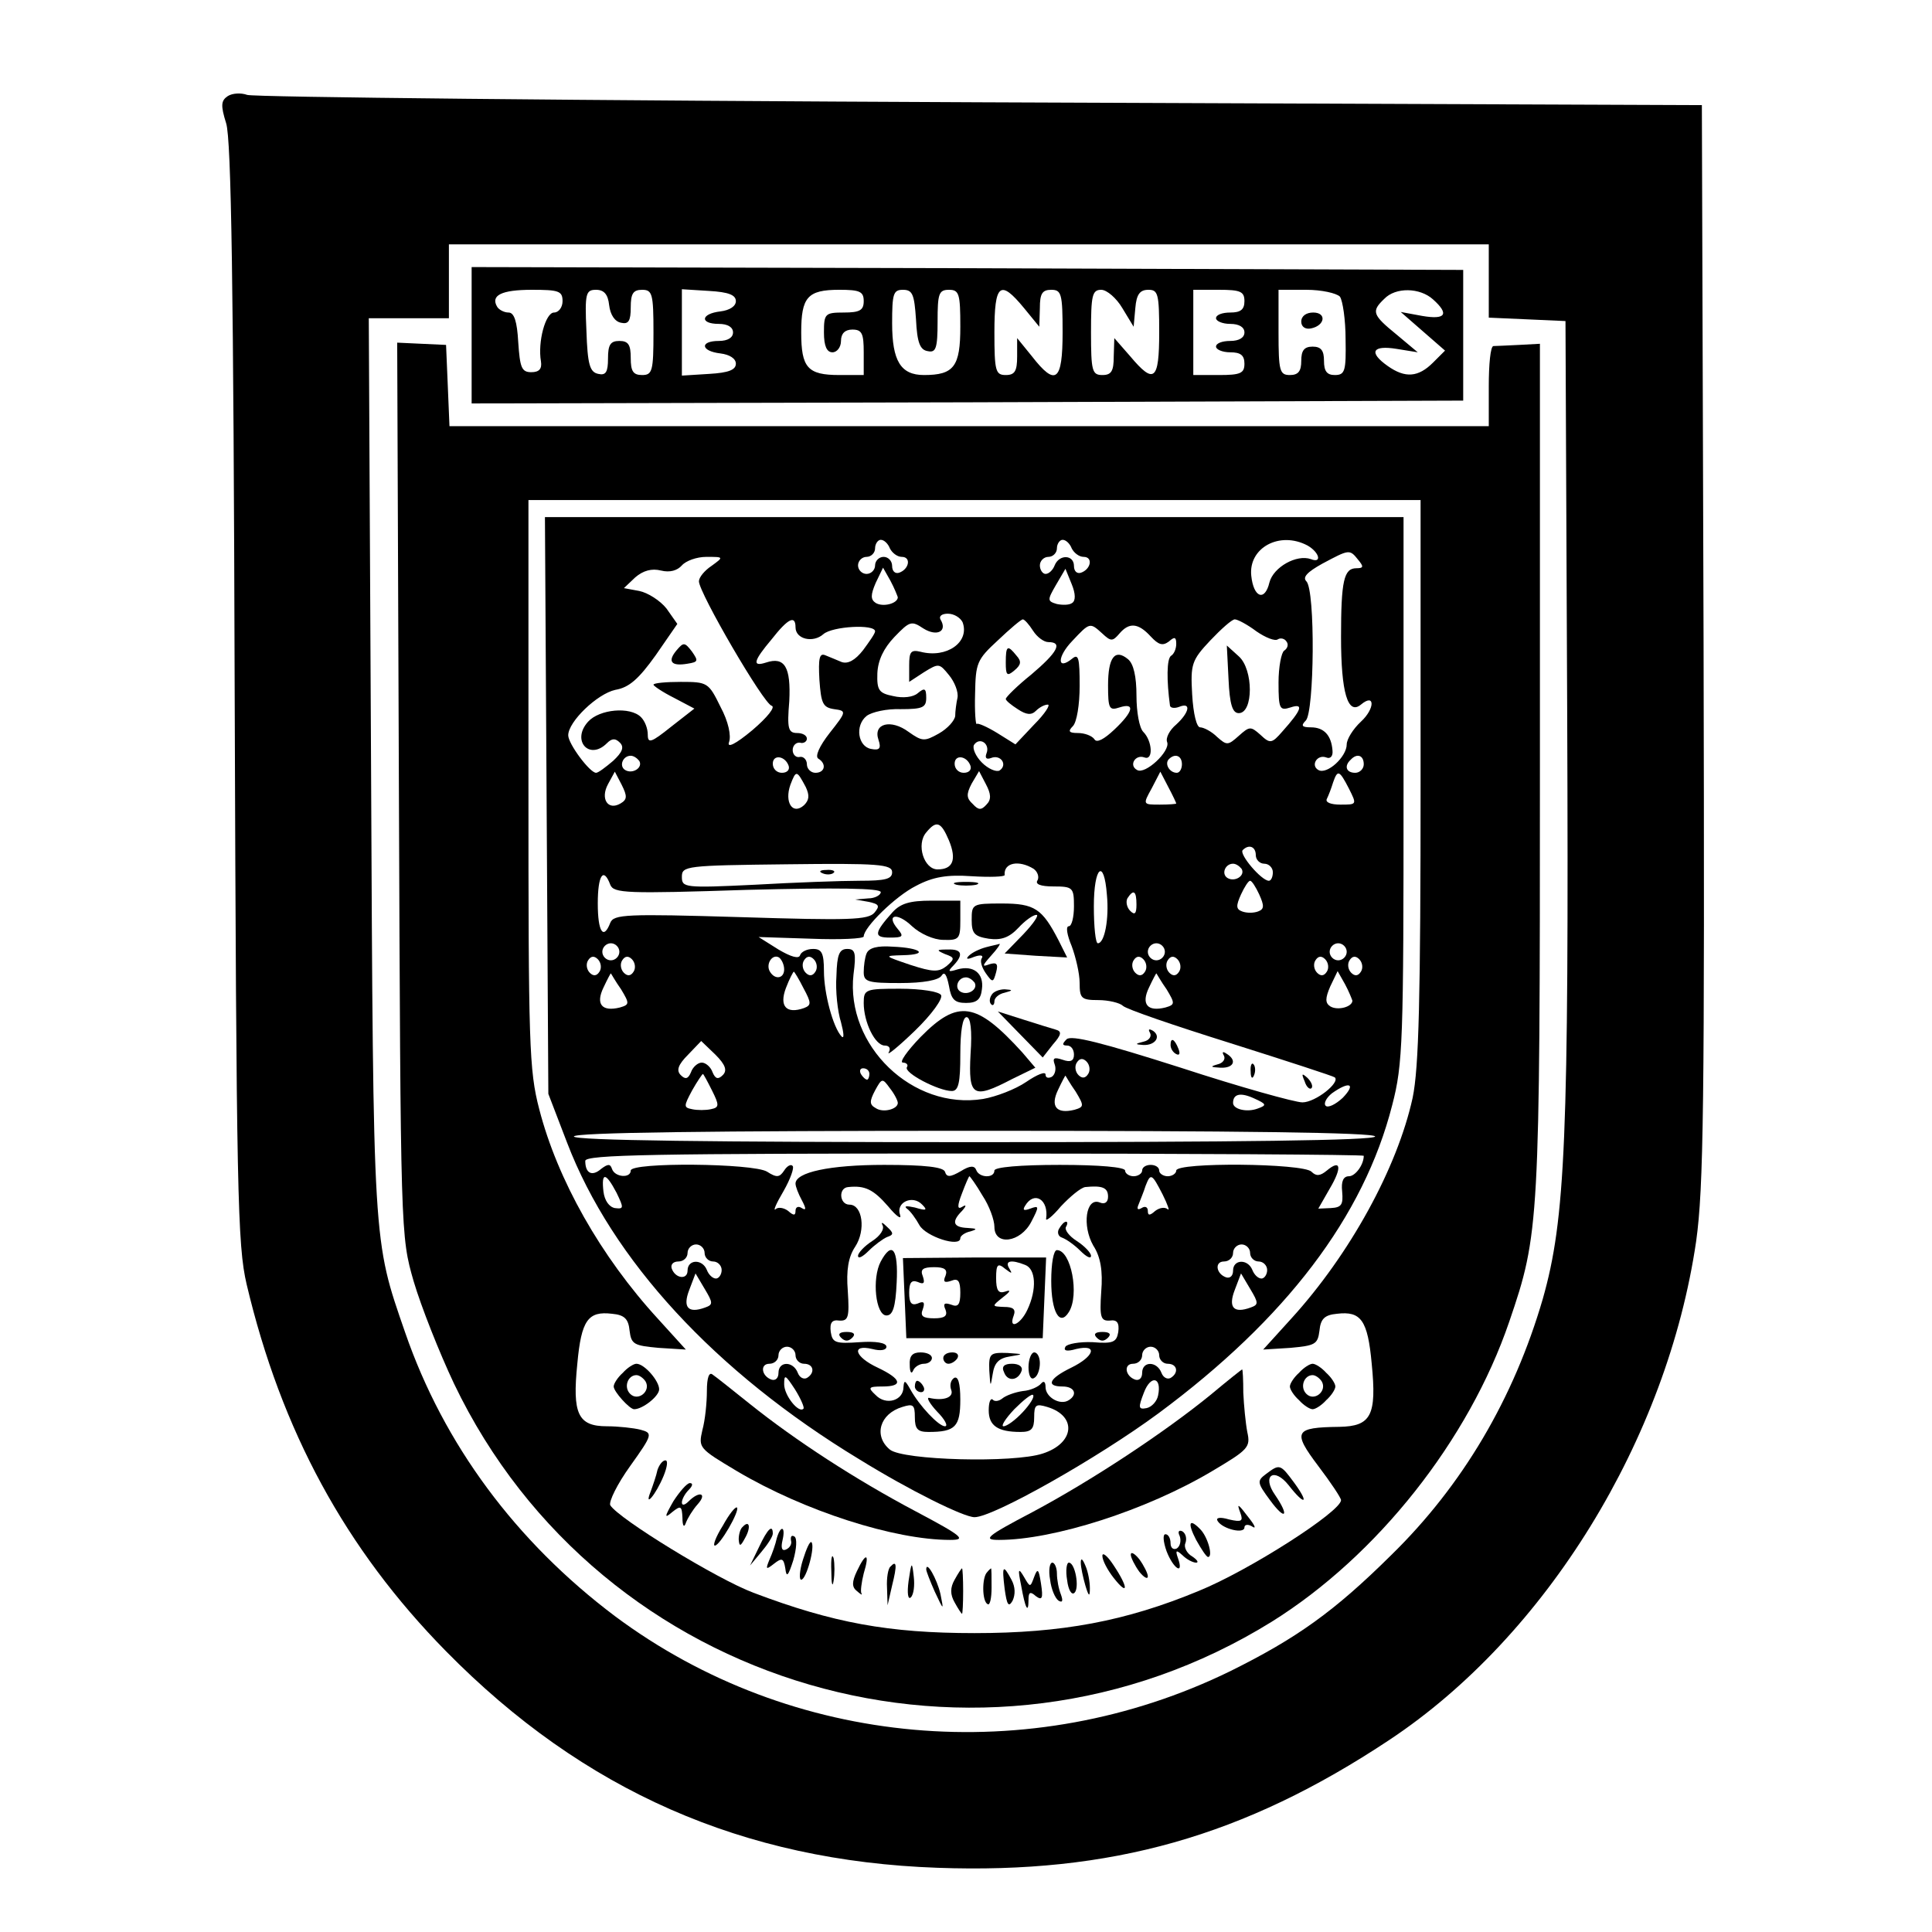 <?xml version="1.0" encoding="UTF-8" standalone="no"?> <svg xmlns="http://www.w3.org/2000/svg" version="1.0" width="340pt" height="340pt" viewBox="0 0 340 340" preserveAspectRatio="xMidYMid meet"><g transform="translate(0,340) scale(0.1,-0.1)" fill="#000000" stroke="none"><path d="M401 3231 c-12 -8 -13 -16 -3 -48 9 -28 13 -286 15 -1003 3 -883 5 -971 21 -1040 61 -258 174 -466 351 -646 242 -246 523 -369 865 -381 305 -11 539 55 795 225 276 183 489 529 540 878 13 94 15 234 13 1054 l-3 945 -1270 5 c-698 3 -1279 9 -1290 13 -11 4 -26 3 -34 -2z m2219 -326 l0 -64 68 -3 67 -3 3 -690 c3 -750 -3 -890 -43 -1031 -51 -175 -141 -328 -267 -451 -100 -99 -166 -146 -283 -204 -352 -172 -772 -135 -1083 97 -174 131 -301 302 -369 499 -57 165 -56 147 -60 998 l-4 787 70 0 71 0 0 65 0 65 915 0 915 0 0 -65z"></path><path d="M830 2810 l0 -120 873 2 872 3 0 115 0 115 -872 3 -873 2 0 -120z m160 60 c0 -11 -7 -20 -15 -20 -15 0 -29 -52 -23 -86 2 -13 -3 -19 -17 -19 -17 0 -20 8 -23 53 -2 36 -7 52 -17 52 -8 0 -17 5 -20 10 -12 20 7 30 61 30 47 0 54 -2 54 -20z m82 -7 c2 -17 10 -29 21 -31 13 -3 17 3 17 27 0 24 4 31 20 31 18 0 20 -7 20 -75 0 -68 -2 -75 -20 -75 -16 0 -20 7 -20 30 0 23 -4 30 -20 30 -16 0 -20 -7 -20 -31 0 -24 -4 -30 -17 -27 -15 3 -19 16 -21 76 -3 66 -1 72 17 72 14 0 21 -8 23 -27z m223 7 c0 -9 -11 -16 -27 -18 -35 -4 -37 -22 -3 -22 16 0 25 -6 25 -15 0 -9 -9 -15 -25 -15 -34 0 -32 -18 3 -22 16 -2 27 -9 27 -18 0 -11 -13 -16 -47 -18 l-48 -3 0 76 0 76 48 -3 c34 -2 47 -7 47 -18z m225 0 c0 -16 -7 -20 -35 -20 -33 0 -35 -2 -35 -35 0 -24 5 -35 15 -35 8 0 15 9 15 20 0 13 7 20 20 20 17 0 20 -7 20 -40 l0 -40 -43 0 c-56 0 -67 13 -67 75 0 62 11 75 67 75 36 0 43 -3 43 -20z m92 -32 c2 -41 7 -54 21 -56 14 -3 17 5 17 52 0 49 2 56 20 56 18 0 20 -7 20 -65 0 -70 -11 -85 -64 -85 -41 0 -56 25 -56 91 0 52 2 59 19 59 17 0 20 -8 23 -52z m190 20 l27 -33 1 33 c0 25 4 32 20 32 18 0 20 -7 20 -75 0 -86 -12 -96 -54 -42 l-26 32 0 -32 c0 -26 -4 -33 -20 -33 -18 0 -20 7 -20 75 0 86 10 94 52 43z m173 0 l20 -33 3 33 c2 24 8 32 23 32 17 0 19 -7 19 -75 0 -85 -9 -92 -51 -42 l-28 32 -1 -32 c0 -26 -4 -33 -20 -33 -18 0 -20 7 -20 75 0 65 2 75 18 75 10 0 27 -15 37 -32z m215 12 c0 -15 -7 -20 -25 -20 -14 0 -25 -4 -25 -10 0 -5 11 -10 25 -10 16 0 25 -6 25 -15 0 -9 -9 -15 -25 -15 -14 0 -25 -4 -25 -10 0 -5 11 -10 25 -10 18 0 25 -5 25 -20 0 -17 -7 -20 -45 -20 l-45 0 0 75 0 75 45 0 c38 0 45 -3 45 -20z m168 8 c5 -7 10 -41 10 -75 1 -56 -1 -63 -19 -63 -14 0 -19 7 -19 25 0 18 -5 25 -20 25 -15 0 -20 -7 -20 -25 0 -18 -5 -25 -20 -25 -18 0 -20 7 -20 75 l0 75 49 0 c27 0 53 -6 59 -12z m164 -5 c29 -26 22 -36 -19 -29 l-38 7 39 -34 39 -34 -21 -21 c-26 -26 -49 -28 -80 -6 -34 24 -27 37 16 30 l37 -6 -37 31 c-43 35 -45 41 -22 63 20 21 63 20 86 -1z"></path><path d="M2290 2834 c0 -9 7 -14 17 -12 25 5 28 28 4 28 -12 0 -21 -6 -21 -16z"></path><path d="M702 2011 c3 -785 3 -786 26 -866 13 -44 45 -125 71 -180 258 -539 931 -734 1439 -419 186 116 347 320 418 528 53 155 54 171 54 975 l0 746 -37 -2 c-21 -1 -41 -2 -45 -2 -5 -1 -8 -32 -8 -71 l0 -70 -915 0 -914 0 -3 72 -3 71 -43 2 -43 2 3 -786z m1798 17 c0 -386 -3 -507 -14 -560 -27 -123 -110 -275 -214 -389 l-49 -54 48 3 c43 4 48 6 51 30 2 21 9 28 31 30 42 5 54 -11 61 -88 9 -91 -1 -110 -57 -111 -79 -1 -83 -8 -37 -69 22 -29 40 -56 40 -60 0 -20 -162 -124 -251 -160 -128 -53 -240 -74 -394 -74 -151 0 -249 18 -389 71 -64 24 -237 130 -252 154 -3 6 12 37 35 69 40 56 40 58 18 64 -12 3 -39 6 -59 6 -51 0 -61 22 -52 110 7 77 19 93 61 88 22 -2 29 -9 31 -30 3 -24 8 -26 51 -30 l48 -3 -49 54 c-101 110 -177 245 -209 369 -18 69 -19 114 -19 574 l0 498 785 0 785 0 0 -492z"></path><path d="M962 1983 l3 -508 33 -86 c79 -206 260 -403 514 -557 89 -55 184 -102 203 -102 33 0 217 104 324 183 224 166 361 346 411 542 19 73 20 111 20 557 l0 478 -755 0 -756 0 3 -507z m604 452 c4 -8 13 -15 21 -15 17 0 13 -22 -5 -28 -7 -2 -12 3 -12 12 0 9 -7 16 -15 16 -8 0 -15 -7 -15 -15 0 -8 -7 -15 -15 -15 -8 0 -15 7 -15 15 0 8 7 15 15 15 8 0 15 7 15 15 0 8 5 15 10 15 6 0 13 -7 16 -15z m320 0 c4 -8 13 -15 21 -15 17 0 13 -22 -5 -28 -7 -2 -12 3 -12 12 0 20 -26 21 -34 1 -3 -8 -10 -15 -16 -15 -5 0 -10 7 -10 15 0 8 7 15 15 15 8 0 15 7 15 15 0 8 5 15 10 15 6 0 13 -7 16 -15z m415 5 c21 -12 26 -32 6 -24 -25 9 -66 -14 -73 -41 -8 -34 -28 -27 -32 12 -5 49 50 79 99 53z m89 -25 c10 -12 10 -15 -3 -15 -22 0 -27 -22 -27 -121 0 -98 12 -138 35 -119 25 21 25 -7 0 -30 -14 -13 -25 -31 -25 -40 0 -22 -35 -54 -50 -45 -14 8 -2 28 14 22 7 -3 12 2 11 12 -2 27 -15 41 -38 41 -16 0 -18 3 -9 12 15 15 17 229 1 245 -7 7 1 16 28 31 47 25 48 26 63 7z m-1138 -11 c-12 -8 -22 -20 -22 -27 0 -20 114 -216 128 -219 7 -2 -7 -20 -34 -43 -30 -25 -45 -32 -41 -21 4 11 -1 36 -15 62 -21 43 -23 44 -70 44 -26 0 -48 -2 -48 -5 0 -2 16 -13 36 -23 l36 -19 -41 -32 c-35 -28 -41 -30 -41 -14 0 11 -5 24 -12 31 -19 19 -73 14 -93 -8 -30 -33 2 -69 33 -38 9 9 15 9 23 1 8 -8 4 -17 -12 -32 -13 -11 -26 -21 -30 -21 -11 0 -49 51 -49 66 0 24 51 73 83 80 24 4 41 19 71 61 l38 55 -19 27 c-11 14 -33 28 -48 31 l-27 5 20 19 c14 12 29 16 45 12 16 -4 29 0 37 9 7 8 26 15 43 15 31 0 31 0 9 -16z m328 -55 c0 -11 -26 -18 -39 -10 -9 6 -9 14 0 35 l13 27 13 -23 c7 -13 12 -26 13 -29z m307 -10 c-5 -4 -17 -4 -27 -2 -17 5 -17 7 -2 33 l17 29 11 -27 c7 -17 7 -29 1 -33z m-193 -34 c13 -35 -28 -64 -74 -52 -17 4 -20 0 -20 -24 l0 -29 26 17 c26 16 27 16 44 -5 10 -12 17 -30 15 -40 -2 -9 -4 -24 -4 -32 -1 -8 -13 -22 -29 -31 -25 -14 -29 -14 -53 3 -31 23 -63 15 -53 -14 5 -15 2 -19 -13 -16 -23 4 -29 41 -8 58 9 7 36 13 60 12 39 0 45 3 45 20 0 17 -3 18 -15 8 -8 -7 -26 -9 -43 -5 -25 5 -29 10 -28 40 1 23 11 44 30 64 27 28 30 29 51 15 24 -15 43 -5 30 16 -3 6 3 10 13 10 11 0 22 -7 26 -15z m-294 -9 c0 -21 31 -28 49 -12 16 14 91 18 91 5 0 -4 -10 -18 -21 -33 -14 -18 -27 -25 -38 -21 -9 4 -22 9 -29 12 -10 4 -12 -6 -10 -43 3 -42 6 -49 26 -52 22 -3 22 -4 -8 -42 -18 -23 -26 -41 -20 -45 15 -9 12 -25 -5 -25 -8 0 -15 7 -15 15 0 8 -6 14 -12 13 -7 -2 -13 4 -13 12 0 8 6 14 13 13 6 -2 12 2 12 7 0 6 -8 10 -17 10 -16 0 -18 8 -14 56 3 60 -8 79 -41 68 -25 -8 -22 3 10 41 29 37 42 43 42 21z m418 -6 c7 -11 19 -20 27 -20 26 0 16 -18 -30 -57 -25 -20 -45 -40 -45 -43 0 -3 10 -11 21 -18 15 -10 24 -11 32 -3 6 6 15 11 21 11 5 0 -5 -16 -24 -35 l-33 -35 -32 20 c-18 11 -34 18 -36 16 -2 -3 -4 22 -3 53 1 54 3 60 40 94 21 20 41 37 44 37 3 0 11 -9 18 -20z m393 -1 c16 -11 33 -18 38 -14 5 3 12 1 15 -4 4 -5 2 -12 -4 -16 -5 -3 -10 -29 -10 -56 0 -47 2 -50 21 -44 24 8 20 -4 -14 -42 -19 -22 -22 -22 -39 -6 -17 15 -19 15 -38 -2 -19 -17 -21 -17 -38 -2 -10 10 -24 17 -30 17 -6 0 -12 23 -14 58 -3 53 -1 60 32 95 19 20 38 37 43 37 5 0 22 -9 38 -21z m-271 -4 c15 -14 18 -14 30 0 17 20 33 19 55 -5 14 -15 21 -17 32 -9 10 9 13 8 13 -4 0 -9 -4 -18 -9 -21 -8 -5 -8 -44 -2 -88 1 -4 8 -5 16 -2 22 9 18 -10 -5 -31 -12 -10 -19 -24 -16 -31 6 -16 -39 -58 -53 -49 -15 8 -3 28 13 22 16 -6 14 29 -2 45 -7 7 -12 35 -12 64 0 33 -5 56 -15 64 -23 19 -35 3 -35 -46 0 -41 2 -45 20 -39 28 9 25 -7 -9 -39 -18 -17 -31 -24 -35 -17 -4 6 -17 11 -29 11 -16 0 -18 3 -9 12 7 7 12 38 12 71 0 49 -2 57 -13 48 -27 -22 -27 3 0 31 31 33 31 33 53 13z m-204 -211 c-3 -8 0 -11 8 -8 17 7 30 -12 15 -22 -6 -3 -20 3 -31 14 -11 11 -17 25 -14 31 10 15 29 2 22 -15z m-611 -13 c7 -12 -12 -24 -25 -16 -11 7 -4 25 10 25 5 0 11 -4 15 -9z m263 -9 c2 -7 -3 -12 -12 -12 -9 0 -16 7 -16 16 0 17 22 14 28 -4z m320 0 c2 -7 -3 -12 -12 -12 -9 0 -16 7 -16 16 0 17 22 14 28 -4z m372 3 c0 -8 -4 -15 -9 -15 -13 0 -22 16 -14 24 11 11 23 6 23 -9z m320 0 c0 -8 -7 -15 -15 -15 -16 0 -20 12 -8 23 11 12 23 8 23 -8z m-1308 -69 c-22 -13 -36 8 -22 34 l12 22 12 -23 c10 -20 10 -26 -2 -33z m326 29 c7 -15 6 -23 -3 -32 -20 -18 -35 5 -24 36 10 26 11 26 27 -4z m318 -31 c-9 -10 -14 -10 -24 1 -11 10 -12 17 -2 36 l13 22 12 -23 c9 -17 10 -27 1 -36z m334 2 c0 -1 -13 -2 -29 -2 -30 0 -30 0 -14 29 l15 29 14 -27 c8 -15 14 -28 14 -29z m304 26 c14 -28 14 -28 -15 -28 -17 0 -27 4 -24 10 3 6 8 19 11 29 8 23 11 22 28 -11z m-704 -91 c14 -34 7 -51 -20 -51 -24 0 -38 44 -20 65 18 22 26 19 40 -14z m540 -26 c0 -8 7 -15 15 -15 8 0 15 -7 15 -15 0 -8 -3 -15 -7 -15 -13 0 -53 47 -46 54 11 11 23 6 23 -9z m-640 -30 c0 -12 -12 -15 -57 -15 -32 0 -115 -3 -185 -7 -124 -6 -128 -5 -128 14 0 19 7 20 185 22 161 2 185 0 185 -14z m249 6 c7 -5 10 -14 7 -20 -5 -7 5 -11 28 -11 34 0 36 -2 36 -35 0 -19 -4 -35 -9 -35 -6 0 -3 -16 5 -35 7 -19 14 -48 14 -65 0 -27 3 -30 33 -30 18 0 38 -5 43 -10 6 -6 91 -35 190 -66 98 -31 181 -58 183 -60 10 -9 -34 -44 -57 -44 -13 0 -110 27 -214 61 -138 44 -193 58 -201 50 -8 -8 -8 -11 1 -11 7 0 12 -7 12 -16 0 -11 -6 -14 -20 -9 -15 5 -18 3 -14 -8 3 -8 1 -18 -5 -22 -6 -3 -11 -2 -11 4 0 6 -15 0 -34 -13 -19 -13 -53 -26 -76 -30 -124 -20 -242 94 -228 219 5 38 3 45 -11 45 -14 0 -18 -10 -19 -47 -2 -27 2 -63 8 -82 5 -19 6 -30 1 -25 -15 16 -31 76 -31 115 0 32 -4 39 -19 39 -11 0 -21 -5 -23 -11 -2 -7 -16 -3 -38 10 l-35 22 93 -3 c50 -2 92 0 92 4 0 16 56 71 92 89 30 16 55 20 98 17 32 -2 58 -1 58 2 -2 22 25 27 51 11z m366 0 c7 -12 -12 -24 -25 -16 -11 7 -4 25 10 25 5 0 11 -4 15 -9z m-237 -46 c4 -42 -4 -85 -16 -85 -4 0 -7 29 -7 65 0 70 18 86 23 20z m-874 18 c6 -15 28 -16 241 -9 158 4 235 3 235 -4 0 -5 -10 -11 -22 -11 l-23 -2 23 -4 c19 -4 21 -7 11 -19 -11 -13 -44 -14 -236 -8 -201 6 -223 5 -229 -10 -12 -31 -22 -16 -22 34 0 50 10 65 22 33z m1142 -17 c9 -20 9 -26 -2 -30 -8 -3 -20 -3 -28 0 -11 4 -11 10 -2 30 6 13 13 24 16 24 3 0 10 -11 16 -24z m-216 -18 c0 -16 -3 -19 -11 -11 -6 6 -8 16 -5 22 11 17 16 13 16 -11z m-910 -83 c0 -8 -7 -15 -15 -15 -8 0 -15 7 -15 15 0 8 7 15 15 15 8 0 15 -7 15 -15z m960 0 c0 -8 -7 -15 -15 -15 -8 0 -15 7 -15 15 0 8 7 15 15 15 8 0 15 -7 15 -15z m320 0 c0 -8 -7 -15 -15 -15 -8 0 -15 7 -15 15 0 8 7 15 15 15 8 0 15 -7 15 -15z m-1315 -35 c-5 -8 -11 -8 -17 -2 -6 6 -7 16 -3 22 5 8 11 8 17 2 6 -6 7 -16 3 -22z m60 0 c-5 -8 -11 -8 -17 -2 -6 6 -7 16 -3 22 5 8 11 8 17 2 6 -6 7 -16 3 -22z m265 4 c0 -16 -16 -19 -25 -4 -8 13 4 32 16 25 5 -4 9 -13 9 -21z m55 -4 c-5 -8 -11 -8 -17 -2 -6 6 -7 16 -3 22 5 8 11 8 17 2 6 -6 7 -16 3 -22z m580 0 c-5 -8 -11 -8 -17 -2 -6 6 -7 16 -3 22 5 8 11 8 17 2 6 -6 7 -16 3 -22z m60 0 c-5 -8 -11 -8 -17 -2 -6 6 -7 16 -3 22 5 8 11 8 17 2 6 -6 7 -16 3 -22z m260 0 c-5 -8 -11 -8 -17 -2 -6 6 -7 16 -3 22 5 8 11 8 17 2 6 -6 7 -16 3 -22z m60 0 c-5 -8 -11 -8 -17 -2 -6 6 -7 16 -3 22 5 8 11 8 17 2 6 -6 7 -16 3 -22z m-1302 -31 c15 -25 15 -27 -2 -32 -32 -8 -43 6 -29 35 7 15 13 26 13 25 1 -1 8 -14 18 -28z m321 2 c14 -26 14 -30 1 -35 -31 -11 -44 3 -32 35 6 16 13 29 14 29 1 0 9 -13 17 -29z m639 -2 c15 -25 15 -27 -2 -32 -32 -8 -43 6 -29 35 7 15 13 26 13 25 1 -1 8 -14 18 -28z m327 -20 c0 -11 -26 -18 -39 -10 -9 6 -9 14 0 35 l13 27 13 -23 c7 -13 12 -26 13 -29z m-1108 -131 c-8 -8 -13 -7 -18 5 -3 9 -12 17 -19 17 -7 0 -16 -8 -19 -17 -5 -12 -10 -13 -18 -5 -8 8 -5 18 13 36 l23 24 25 -24 c18 -18 21 -28 13 -36z m643 2 c-5 -8 -11 -8 -17 -2 -6 6 -7 16 -3 22 5 8 11 8 17 2 6 -6 7 -16 3 -22z m-385 0 c0 -5 -2 -10 -4 -10 -3 0 -8 5 -11 10 -3 6 -1 10 4 10 6 0 11 -4 11 -10z m-277 -29 c13 -26 13 -30 -2 -33 -9 -2 -24 -2 -33 0 -15 3 -15 5 0 33 9 16 18 29 19 29 1 0 8 -13 16 -29z m640 -2 c15 -25 15 -27 -2 -32 -32 -8 -43 6 -29 35 7 15 13 26 13 25 1 -1 8 -14 18 -28z m-313 -20 c0 -11 -26 -18 -39 -9 -11 6 -11 12 -1 31 12 22 13 22 26 4 8 -10 14 -22 14 -26z m783 9 c-13 -12 -26 -18 -30 -14 -4 4 1 14 11 22 31 22 43 17 19 -8z m-150 -19 c-19 -7 -43 -1 -43 10 0 16 13 19 37 8 22 -10 23 -12 6 -18z m207 -49 c0 -7 -242 -10 -705 -10 -463 0 -705 3 -705 10 0 7 242 10 705 10 463 0 705 -3 705 -10z m-20 -34 c0 -16 -15 -36 -26 -36 -10 0 -14 -9 -12 -27 2 -23 -1 -28 -20 -29 l-22 -1 20 35 c22 37 20 53 -5 32 -12 -10 -19 -10 -27 -2 -15 15 -238 17 -238 2 0 -5 -7 -10 -15 -10 -8 0 -15 5 -15 10 0 6 -7 10 -15 10 -8 0 -15 -4 -15 -10 0 -5 -7 -10 -15 -10 -8 0 -15 5 -15 10 0 6 -45 10 -115 10 -70 0 -115 -4 -115 -10 0 -14 -27 -13 -32 1 -3 8 -11 8 -27 -2 -19 -11 -25 -11 -28 -1 -3 8 -34 12 -107 12 -96 0 -156 -13 -156 -33 0 -5 5 -18 11 -29 8 -15 8 -19 0 -14 -6 4 -11 2 -11 -5 0 -8 -3 -9 -13 0 -8 6 -18 7 -22 3 -5 -4 1 10 14 32 12 21 19 41 16 44 -3 4 -10 0 -15 -8 -8 -12 -13 -13 -30 -2 -24 15 -240 17 -240 2 0 -14 -28 -12 -33 3 -3 9 -7 9 -19 0 -16 -14 -28 -8 -28 14 0 11 121 13 685 13 377 0 685 -2 685 -4z m-1315 -65 c13 -27 13 -29 -3 -27 -10 2 -18 13 -20 29 -4 35 4 34 23 -2z m644 -5 c12 -18 21 -43 21 -55 0 -34 46 -28 65 9 14 27 14 29 -2 23 -11 -4 -14 -3 -9 5 16 27 42 11 37 -23 -1 -5 11 4 26 22 16 17 35 33 43 34 30 3 40 -1 40 -17 0 -10 -6 -14 -15 -10 -24 9 -31 -41 -11 -76 13 -20 17 -45 14 -81 -3 -45 -1 -52 15 -51 13 2 17 -4 15 -20 -3 -18 -9 -21 -45 -18 -23 1 -45 -3 -48 -8 -4 -7 2 -9 19 -4 39 9 32 -13 -9 -33 -39 -19 -45 -33 -15 -33 21 0 27 -14 11 -24 -15 -10 -41 5 -41 23 0 9 -3 12 -8 6 -4 -5 -18 -12 -32 -13 -14 -2 -30 -8 -36 -13 -6 -5 -14 -6 -17 -2 -4 3 -7 -5 -7 -19 0 -27 16 -38 56 -38 19 0 24 5 24 26 0 22 3 24 23 18 53 -16 48 -64 -8 -82 -51 -17 -246 -12 -269 7 -29 24 -18 63 22 75 19 6 22 4 22 -18 0 -21 5 -26 24 -26 47 0 56 9 56 57 0 29 -4 42 -11 38 -6 -4 -8 -13 -5 -21 5 -13 -13 -20 -39 -14 -5 1 1 -10 14 -24 14 -14 20 -26 14 -26 -11 0 -45 36 -61 65 -9 16 -11 17 -12 4 0 -24 -31 -33 -49 -14 -14 13 -13 15 12 15 37 0 34 13 -8 33 -41 19 -48 42 -10 33 15 -4 25 -2 25 4 0 7 -19 10 -47 8 -43 -3 -48 -1 -51 18 -2 16 2 22 15 20 16 -1 18 6 15 52 -3 37 1 60 13 78 19 29 13 74 -10 74 -18 0 -20 30 -2 31 29 3 44 -4 70 -34 15 -18 24 -24 21 -15 -8 22 22 36 39 18 10 -10 7 -11 -13 -5 -14 3 -20 3 -14 -2 6 -4 16 -18 22 -29 11 -20 72 -40 72 -23 0 4 8 10 18 12 13 4 11 5 -5 6 -26 1 -29 11 -10 30 8 9 8 12 0 7 -8 -5 -9 1 0 24 6 16 12 30 13 30 1 0 12 -15 23 -34z m317 2 c9 -18 13 -30 9 -26 -5 4 -14 3 -22 -3 -10 -9 -13 -8 -13 0 0 7 -5 9 -11 5 -7 -4 -9 -2 -5 7 3 8 9 22 12 32 9 23 11 22 30 -15z m-806 -103 c0 -8 7 -15 15 -15 8 0 15 -7 15 -15 0 -8 -5 -15 -10 -15 -6 0 -13 7 -16 15 -8 20 -34 19 -34 -1 0 -17 -22 -14 -28 4 -2 7 3 12 12 12 9 0 16 7 16 15 0 8 7 15 15 15 8 0 15 -7 15 -15z m960 0 c0 -8 7 -15 15 -15 8 0 15 -7 15 -15 0 -8 -5 -15 -10 -15 -6 0 -13 7 -16 15 -8 20 -34 19 -34 -1 0 -9 -5 -14 -12 -12 -18 6 -21 28 -4 28 9 0 16 7 16 15 0 8 7 15 15 15 8 0 15 -7 15 -15z m-959 -96 c-30 -11 -40 0 -28 31 l11 29 16 -27 c15 -25 15 -28 1 -33z m960 0 c-30 -11 -40 0 -28 31 l11 29 16 -27 c15 -25 15 -28 1 -33z m-801 -84 c0 -8 7 -15 15 -15 17 0 20 -16 5 -25 -6 -3 -13 1 -16 9 -8 21 -34 21 -34 0 0 -9 -5 -14 -12 -12 -18 6 -21 28 -4 28 9 0 16 7 16 15 0 8 7 15 15 15 8 0 15 -7 15 -15z m640 0 c0 -8 7 -15 15 -15 17 0 20 -16 5 -25 -6 -3 -13 1 -16 9 -8 21 -34 21 -34 0 0 -9 -5 -14 -12 -12 -18 6 -21 28 -4 28 9 0 16 7 16 15 0 8 7 15 15 15 8 0 15 -7 15 -15z m-626 -94 c-8 -9 -34 23 -34 43 0 18 2 17 19 -9 10 -16 17 -32 15 -34z m624 23 c-2 -10 -11 -20 -20 -22 -15 -3 -15 1 -5 27 12 32 32 28 25 -5z m-238 -29 c-13 -14 -28 -25 -34 -25 -5 0 3 13 19 30 16 16 31 28 33 25 3 -3 -5 -16 -18 -30z"></path><path d="M1191 2256 c-17 -20 -10 -29 19 -24 19 3 19 5 8 21 -13 17 -15 17 -27 3z"></path><path d="M1770 2234 c0 -22 2 -25 15 -14 12 10 13 16 4 26 -16 20 -19 18 -19 -12z"></path><path d="M2162 2205 c2 -45 7 -60 18 -60 26 0 26 77 0 100 l-21 19 3 -59z"></path><path d="M1448 1863 c7 -3 16 -2 19 1 4 3 -2 6 -13 5 -11 0 -14 -3 -6 -6z"></path><path d="M1683 1843 c9 -2 25 -2 35 0 9 3 1 5 -18 5 -19 0 -27 -2 -17 -5z"></path><path d="M1571 1795 c-33 -37 -34 -45 -5 -45 23 0 25 2 14 15 -22 26 -1 30 25 5 14 -13 38 -24 55 -24 28 -1 30 2 30 34 l0 35 -51 0 c-38 0 -54 -5 -68 -20z"></path><path d="M1710 1781 c0 -24 5 -29 30 -33 22 -3 36 2 52 19 12 13 26 23 32 23 5 0 -5 -15 -23 -34 l-33 -34 55 -4 55 -3 -15 30 c-29 56 -42 65 -100 65 -52 0 -53 -1 -53 -29z"></path><path d="M1525 1722 c-3 -7 -5 -22 -5 -33 0 -17 8 -19 64 -19 41 0 68 5 73 13 5 8 9 2 13 -18 4 -24 10 -30 30 -30 19 0 26 6 28 24 4 28 -15 43 -43 35 -16 -5 -18 -4 -7 7 18 19 15 29 -10 28 -20 0 -21 -1 -5 -8 17 -6 18 -8 3 -21 -14 -11 -24 -11 -64 2 -47 16 -47 16 -13 17 46 1 32 13 -18 15 -27 2 -42 -2 -46 -12z m190 -51 c7 -12 -12 -24 -25 -16 -11 7 -4 25 10 25 5 0 11 -4 15 -9z"></path><path d="M1735 1733 c-11 -3 -24 -9 -30 -15 -6 -6 -3 -7 9 -2 11 4 17 3 14 -2 -4 -5 0 -17 7 -27 12 -17 13 -16 18 2 4 15 1 18 -12 14 -13 -5 -13 -3 3 15 11 12 17 21 15 21 -2 -1 -13 -3 -24 -6z"></path><path d="M1520 1635 c0 -34 20 -75 37 -75 8 0 11 -5 7 -12 -4 -7 17 10 46 38 30 29 50 57 46 63 -4 6 -35 11 -72 11 -61 0 -64 -1 -64 -25z"></path><path d="M1745 1649 c-4 -6 -4 -13 -1 -16 3 -4 6 -1 6 5 0 6 8 13 18 15 15 4 15 5 0 6 -9 0 -20 -4 -23 -10z"></path><path d="M1620 1575 c-24 -25 -38 -45 -31 -45 6 0 10 -4 7 -8 -6 -10 56 -42 79 -42 12 0 15 15 15 65 0 40 4 65 11 65 7 0 10 -23 7 -65 -4 -75 4 -80 73 -44 l41 20 -23 27 c-81 89 -113 94 -179 27z"></path><path d="M1795 1580 l40 -41 18 23 c15 17 16 23 5 26 -7 2 -33 10 -58 18 l-44 14 39 -40z"></path><path d="M2024 1582 c3 -6 -2 -13 -11 -15 -16 -4 -16 -5 -1 -6 21 -1 32 15 17 25 -7 4 -9 3 -5 -4z"></path><path d="M2060 1561 c0 -6 4 -13 10 -16 6 -3 7 1 4 9 -7 18 -14 21 -14 7z"></path><path d="M2154 1542 c3 -6 -2 -13 -11 -15 -14 -4 -13 -5 5 -6 23 -1 30 13 10 25 -6 4 -8 3 -4 -4z"></path><path d="M2201 1514 c0 -11 3 -14 6 -6 3 7 2 16 -1 19 -3 4 -6 -2 -5 -13z"></path><path d="M2296 1497 c3 -10 9 -15 12 -12 3 3 0 11 -7 18 -10 9 -11 8 -5 -6z"></path><path d="M1553 1244 c4 -7 -4 -19 -18 -28 -14 -9 -25 -21 -25 -26 0 -6 8 -2 19 9 10 10 25 21 32 24 12 4 12 7 0 18 -8 8 -11 9 -8 3z"></path><path d="M1864 1238 c-4 -6 -2 -14 5 -16 8 -3 22 -13 32 -23 11 -11 19 -15 19 -9 0 5 -11 17 -25 26 -14 9 -22 20 -19 25 3 5 3 9 0 9 -3 0 -8 -5 -12 -12z"></path><path d="M1550 1180 c-16 -30 -9 -95 10 -95 11 0 16 14 18 58 3 59 -8 74 -28 37z"></path><path d="M1850 1146 c0 -55 15 -81 31 -55 19 30 4 109 -21 109 -6 0 -10 -24 -10 -54z"></path><path d="M1592 1116 l3 -71 120 0 120 0 3 71 3 71 -126 0 -126 -1 3 -70z m184 52 c-8 13 3 16 28 6 19 -7 21 -43 4 -79 -12 -26 -34 -36 -24 -10 4 11 -1 15 -17 15 -22 1 -22 1 -2 17 13 10 15 14 4 10 -12 -4 -16 2 -16 24 0 24 3 27 16 16 12 -9 13 -9 7 1z m-112 -13 c-5 -11 -2 -13 10 -9 12 5 16 0 16 -21 0 -21 -4 -26 -16 -21 -12 4 -15 2 -10 -9 4 -11 -2 -15 -20 -15 -20 0 -25 4 -20 16 4 12 2 15 -9 10 -11 -4 -15 1 -15 19 0 18 4 23 15 19 11 -5 13 -2 9 10 -5 12 0 16 20 16 18 0 24 -4 20 -15z"></path><path d="M1480 1046 c7 -7 13 -7 20 0 6 6 3 10 -10 10 -13 0 -16 -4 -10 -10z"></path><path d="M1930 1046 c7 -7 13 -7 20 0 6 6 3 10 -10 10 -13 0 -16 -4 -10 -10z"></path><path d="M1601 998 c0 -13 3 -17 6 -10 2 6 11 12 19 12 8 0 14 5 14 10 0 6 -9 10 -20 10 -14 0 -20 -6 -19 -22z"></path><path d="M1660 1010 c0 -5 4 -10 9 -10 6 0 13 5 16 10 3 6 -1 10 -9 10 -9 0 -16 -4 -16 -10z"></path><path d="M1741 988 c2 -30 2 -30 6 -6 3 20 11 28 31 31 24 4 24 4 -5 6 -31 1 -33 -1 -32 -31z"></path><path d="M1810 994 c0 -14 4 -23 10 -19 6 3 10 15 10 26 0 10 -4 19 -10 19 -5 0 -10 -12 -10 -26z"></path><path d="M1767 985 c6 -17 25 -15 31 3 2 7 -5 12 -17 12 -14 0 -19 -5 -14 -15z"></path><path d="M1610 960 c0 -5 5 -10 11 -10 5 0 7 5 4 10 -3 6 -8 10 -11 10 -2 0 -4 -4 -4 -10z"></path><path d="M1096 984 c-9 -8 -16 -19 -16 -24 0 -9 28 -40 36 -40 15 0 44 23 44 35 0 15 -26 45 -40 45 -5 0 -16 -7 -24 -16z m40 -15 c10 -17 -13 -36 -27 -22 -12 12 -4 33 11 33 5 0 12 -5 16 -11z"></path><path d="M2286 984 c-9 -8 -16 -19 -16 -24 0 -5 7 -16 16 -24 8 -9 19 -16 24 -16 5 0 16 7 24 16 9 8 16 19 16 24 0 5 -7 16 -16 24 -8 9 -19 16 -24 16 -5 0 -16 -7 -24 -16z m40 -15 c10 -17 -13 -36 -27 -22 -12 12 -4 33 11 33 5 0 12 -5 16 -11z"></path><path d="M1244 952 c0 -20 -3 -51 -8 -69 -7 -31 -6 -32 61 -72 118 -70 277 -121 375 -121 29 0 23 6 -60 50 -106 56 -212 125 -292 189 -30 24 -60 48 -66 52 -6 5 -10 -5 -10 -29z"></path><path d="M2130 945 c-81 -66 -208 -150 -313 -206 -82 -43 -88 -49 -59 -49 96 0 259 52 375 121 64 38 68 42 62 69 -3 16 -6 47 -7 69 0 23 -1 41 -2 41 -1 0 -26 -20 -56 -45z"></path><path d="M1157 813 c-2 -10 -8 -27 -12 -38 -12 -30 9 -6 23 28 6 15 8 27 3 27 -5 0 -11 -8 -14 -17z"></path><path d="M2228 806 c-16 -12 -16 -15 7 -46 27 -37 35 -29 9 9 -24 34 -2 50 24 17 28 -36 37 -33 10 4 -25 34 -26 34 -50 16z"></path><path d="M1185 758 c-16 -28 -16 -31 -2 -19 15 12 17 11 18 -10 0 -15 3 -18 6 -9 3 8 12 23 21 33 17 19 3 24 -16 5 -7 -7 -12 -8 -12 -2 0 5 5 15 12 22 7 7 8 12 2 12 -5 0 -18 -15 -29 -32z"></path><path d="M1272 715 c-12 -19 -18 -35 -14 -35 9 0 44 61 39 67 -3 2 -14 -12 -25 -32z"></path><path d="M2183 737 c5 -14 2 -16 -20 -11 -17 5 -24 3 -20 -3 9 -14 47 -23 47 -11 0 5 6 6 13 2 7 -5 7 -1 -3 12 -22 29 -24 30 -17 11z"></path><path d="M1307 713 c-4 -3 -7 -13 -7 -22 1 -13 3 -13 11 2 11 19 8 33 -4 20z"></path><path d="M2105 690 c9 -16 18 -30 21 -30 9 0 0 34 -13 48 -20 21 -24 13 -8 -18z"></path><path d="M1336 678 l-16 -33 20 24 c11 13 20 27 20 32 0 17 -9 9 -24 -23z"></path><path d="M1367 693 c-2 -10 -8 -27 -13 -38 -7 -17 -6 -18 8 -7 14 11 17 10 20 -8 2 -17 5 -14 14 14 6 21 7 39 2 42 -5 3 -7 0 -6 -7 2 -6 -2 -13 -9 -16 -7 -3 -9 3 -6 16 6 25 -3 28 -10 4z"></path><path d="M2076 697 c3 -8 1 -18 -5 -22 -6 -3 -11 1 -11 9 0 9 -4 16 -9 16 -5 0 -4 -13 2 -30 12 -31 31 -43 20 -12 -5 14 -3 15 8 5 7 -7 18 -13 24 -13 5 0 2 5 -7 11 -9 5 -15 16 -12 23 3 8 1 17 -5 21 -6 3 -9 0 -5 -8z"></path><path d="M1413 655 c-6 -19 -7 -35 -3 -35 9 0 25 59 18 66 -3 2 -9 -12 -15 -31z"></path><path d="M1463 635 c0 -22 2 -30 4 -17 2 12 2 30 0 40 -3 9 -5 -1 -4 -23z"></path><path d="M1940 662 c0 -8 9 -25 20 -39 26 -33 26 -17 0 22 -11 17 -20 24 -20 17z"></path><path d="M1990 664 c0 -5 7 -19 15 -30 8 -10 15 -14 15 -8 0 5 -7 19 -15 30 -8 10 -15 14 -15 8z"></path><path d="M1508 635 c-9 -19 -9 -28 0 -35 7 -6 10 -8 8 -4 -2 3 0 19 4 35 11 36 4 38 -12 4z"></path><path d="M1902 650 c0 -8 4 -26 8 -40 6 -20 8 -21 8 -5 0 11 -3 29 -8 40 -5 12 -8 14 -8 5z"></path><path d="M1567 643 c-4 -3 -7 -20 -6 -37 l1 -31 8 35 c9 36 8 45 -3 33z"></path><path d="M1599 618 c-3 -22 -1 -34 4 -29 5 5 7 21 5 37 -3 27 -4 26 -9 -8z"></path><path d="M1848 620 c2 -17 9 -33 15 -37 7 -4 8 0 4 11 -4 10 -7 26 -7 37 0 10 -4 19 -8 19 -5 0 -7 -14 -4 -30z"></path><path d="M1878 619 c2 -17 8 -27 13 -22 9 9 1 53 -10 53 -4 0 -6 -14 -3 -31z"></path><path d="M1630 638 c0 -3 7 -21 15 -39 16 -34 16 -34 10 -4 -6 26 -25 60 -25 43z"></path><path d="M1680 620 c-8 -14 -8 -26 0 -40 6 -11 12 -20 13 -20 1 0 2 18 2 40 0 22 -1 40 -2 40 -1 0 -7 -9 -13 -20z"></path><path d="M1737 633 c-9 -9 -9 -51 1 -56 4 -3 7 10 7 29 0 19 0 34 -1 34 0 0 -4 -3 -7 -7z"></path><path d="M1768 604 c4 -29 7 -33 14 -21 5 11 5 24 -2 37 -15 28 -17 25 -12 -16z"></path><path d="M1797 610 c7 -40 13 -52 13 -25 0 13 3 15 13 6 11 -8 13 -4 9 22 -4 26 -6 28 -12 12 -7 -19 -7 -19 -18 0 -10 17 -11 14 -5 -15z"></path></g></svg> 